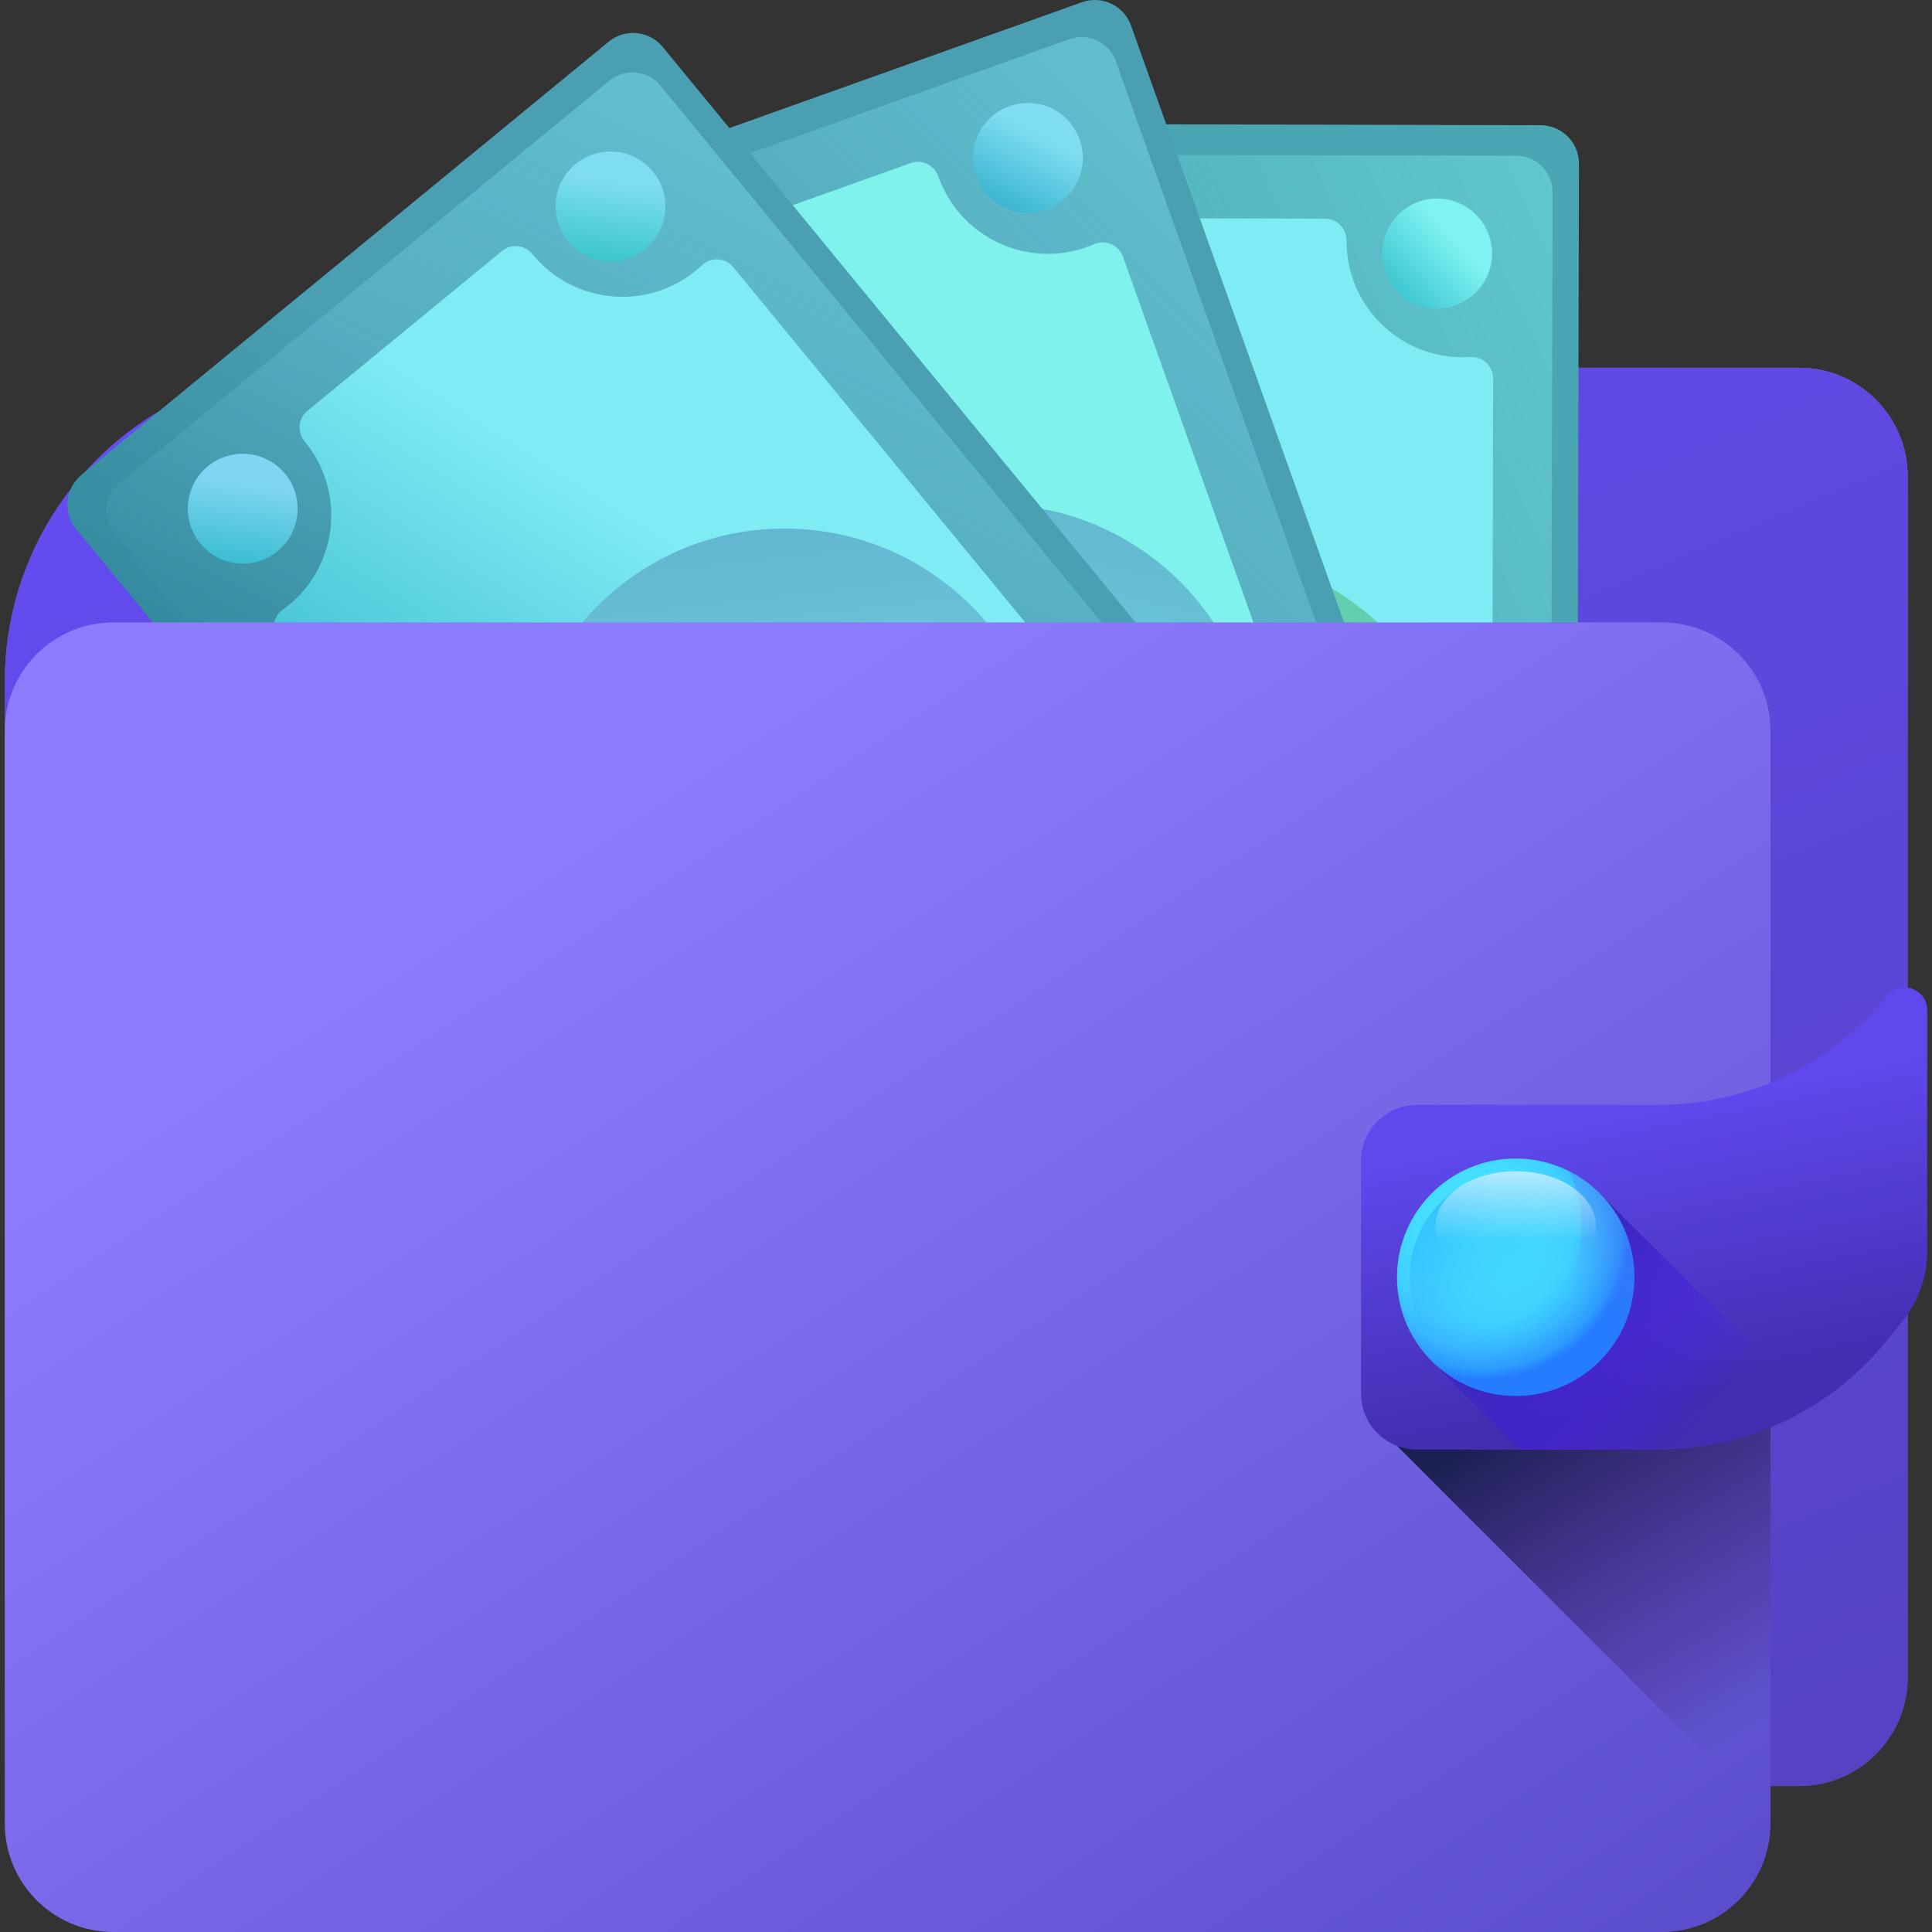 <svg width="197" height="197" viewBox="0 0 197 197" fill="none" xmlns="http://www.w3.org/2000/svg">
<rect x="0" y="0" width="197" height="197" fill="#333333" stroke="none"/>
<path d="M183.45 182.117H11.559C5.445 182.117 0.489 177.161 0.489 171.047V69.503C0.489 51.827 14.818 37.498 32.494 37.498H183.45C189.564 37.498 194.521 42.455 194.521 48.569V171.047C194.521 177.161 189.564 182.117 183.45 182.117Z" fill="url(#paint0_linear_39_2598)"/>
<path d="M183.45 182.117H11.559C5.445 182.117 0.489 177.161 0.489 171.047V69.503C0.489 51.827 14.818 37.498 32.494 37.498H183.45C189.564 37.498 194.521 42.455 194.521 48.569V171.047C194.521 177.161 189.564 182.117 183.45 182.117Z" fill="url(#paint1_linear_39_2598)"/>
<path d="M83.268 149.828L83.581 16.513C83.586 14.35 85.344 12.601 87.507 12.606L157.092 12.769C159.255 12.774 161.005 14.532 161 16.695L160.687 150.009C160.682 152.173 158.924 153.922 156.761 153.917L87.176 153.754C85.013 153.749 83.263 151.991 83.268 149.828Z" fill="url(#paint2_linear_39_2598)"/>
<path d="M85.959 146.936L86.258 19.418C86.263 17.378 87.921 15.728 89.961 15.733L154.623 15.884C156.664 15.889 158.313 17.547 158.309 19.587L158.009 147.105C158.005 149.145 156.347 150.795 154.307 150.79L89.644 150.639C87.604 150.634 85.955 148.976 85.959 146.936Z" fill="url(#paint3_linear_39_2598)"/>
<path d="M137.029 142.033C137.044 135.494 142.357 130.207 148.895 130.222C149.163 130.223 149.43 130.233 149.694 130.251C150.961 130.34 152.038 129.342 152.041 128.072L152.251 38.593C152.254 37.322 151.181 36.319 149.914 36.402C149.65 36.42 149.384 36.428 149.115 36.427C142.577 36.412 137.289 31.099 137.304 24.561C137.304 24.554 137.304 24.546 137.304 24.538C137.31 23.31 136.346 22.3 135.118 22.297L109.436 22.237C108.208 22.234 107.24 23.24 107.239 24.468V24.491C107.224 31.029 101.911 36.316 95.373 36.301C95.105 36.3 94.838 36.291 94.574 36.272C93.307 36.183 92.23 37.181 92.227 38.452L92.018 127.931C92.014 129.201 93.087 130.204 94.355 130.121C94.618 130.104 94.885 130.095 95.153 130.096C101.691 130.111 106.979 135.424 106.964 141.962V141.985C106.958 143.213 107.922 144.223 109.15 144.226L134.832 144.286C136.06 144.289 137.029 143.284 137.029 142.056C137.029 142.048 137.029 142.04 137.029 142.033Z" fill="url(#paint4_linear_39_2598)"/>
<path d="M122.134 110.23C137.028 110.23 149.102 98.156 149.102 83.262C149.102 68.368 137.028 56.294 122.134 56.294C107.24 56.294 95.166 68.368 95.166 83.262C95.166 98.156 107.24 110.23 122.134 110.23Z" fill="url(#paint5_linear_39_2598)"/>
<path d="M138.391 93.889C139.034 93.48 139.569 92.688 139.997 91.507C140.458 90.234 140.772 88.877 140.945 87.439C140.994 87.362 141.038 87.284 141.074 87.204L143.362 85.079C143.609 84.745 143.733 84.385 143.734 83.998C143.735 83.576 143.612 83.215 143.367 82.916C143.122 82.616 142.841 82.466 142.524 82.466L140.995 82.462C140.685 79.613 139.741 77.228 138.163 75.308C136.585 73.386 134.268 72.424 131.213 72.416C130.125 72.413 129.133 72.534 128.238 72.778C127.342 73.022 126.561 73.425 125.892 73.986C125.224 74.547 124.652 75.082 124.177 75.591C124.174 75.595 124.171 75.599 124.167 75.603C124.167 75.603 117.518 82.22 117.515 82.224C117.449 82.285 117.387 82.345 117.324 82.406L108.5 82.386C108.609 80.827 109.015 79.456 109.72 78.271C110.425 77.085 111.084 76.155 111.701 75.477C112.317 74.799 112.625 74.252 112.626 73.835C112.628 73.205 112.295 72.646 111.63 72.155C110.964 71.663 110.298 71.418 109.631 71.416C108.565 71.414 107.513 72.012 106.475 73.211L83.394 96.184L83.271 148.752L138.391 93.889Z" fill="url(#paint6_linear_39_2598)"/>
<path d="M109.631 71.416C110.298 71.418 110.964 71.663 111.629 72.154C112.295 72.645 112.628 73.205 112.626 73.835C112.625 74.252 112.316 74.799 111.701 75.477C111.084 76.155 110.424 77.085 109.72 78.27C109.015 79.456 108.609 80.827 108.499 82.385L120.87 82.414C121.258 81.36 121.568 80.552 121.797 79.99C122.026 79.428 122.362 78.681 122.802 77.751C123.243 76.819 123.701 76.099 124.176 75.591C124.652 75.082 125.223 74.546 125.891 73.986C126.559 73.424 127.341 73.021 128.237 72.778C129.133 72.534 130.125 72.413 131.212 72.416C134.267 72.423 136.584 73.386 138.162 75.307C139.74 77.227 140.684 79.612 140.994 82.462L142.524 82.465C142.84 82.466 143.121 82.616 143.367 82.915C143.611 83.214 143.734 83.576 143.733 83.998C143.732 84.384 143.608 84.744 143.362 85.078C143.114 85.412 142.833 85.578 142.516 85.577L141.092 85.574C141.016 87.718 140.651 89.696 139.997 91.506C139.341 93.315 138.434 94.219 137.273 94.216C136.64 94.214 135.982 94 135.297 93.572C134.612 93.145 134.271 92.577 134.272 91.868C134.273 91.588 134.573 90.817 135.174 89.56C135.775 88.301 136.13 86.968 136.239 85.562L125.548 85.537C125.018 86.935 124.515 88.096 124.039 89.022C123.563 89.947 122.903 90.926 122.058 91.955C121.213 92.985 120.149 93.761 118.867 94.282C117.585 94.803 116.084 95.063 114.364 95.059C111.222 95.051 108.727 94.189 106.878 92.47C105.029 90.752 103.896 88.424 103.479 85.485L101.717 85.481C101.406 85.48 101.131 85.312 100.889 84.978C100.648 84.643 100.528 84.282 100.529 83.895C100.53 83.473 100.652 83.112 100.893 82.815C101.136 82.516 101.413 82.367 101.723 82.368L103.328 82.372C103.371 79.313 104.077 76.72 105.447 74.596C106.818 72.472 108.212 71.412 109.631 71.416ZM131.727 77.64C130.358 77.637 129.312 78.06 128.592 78.912C127.87 79.762 127.191 81.04 126.556 82.745L136.146 82.767C135.732 79.354 134.259 77.645 131.727 77.64ZM108.599 85.182C109.153 88.277 110.887 89.829 113.8 89.836C115.343 89.839 116.555 89.438 117.434 88.631C118.313 87.824 119.071 86.683 119.706 85.208L108.599 85.182Z" fill="url(#paint7_linear_39_2598)"/>
<path d="M146.524 31.442C143.432 31.435 140.931 28.922 140.938 25.83C140.945 22.738 143.458 20.236 146.551 20.244C149.643 20.251 152.144 22.764 152.137 25.856C152.13 28.949 149.617 31.45 146.524 31.442Z" fill="url(#paint8_linear_39_2598)"/>
<path d="M146.255 146.394C143.162 146.386 140.661 143.874 140.668 140.781C140.676 137.689 143.189 135.188 146.281 135.195C149.374 135.202 151.875 137.715 151.867 140.807C151.86 143.9 149.347 146.401 146.255 146.394Z" fill="url(#paint9_linear_39_2598)"/>
<path d="M98 31.328C101.093 31.328 103.6 28.822 103.6 25.729C103.6 22.637 101.093 20.13 98 20.13C94.908 20.13 92.401 22.637 92.401 25.729C92.401 28.822 94.908 31.328 98 31.328Z" fill="url(#paint10_linear_39_2598)"/>
<path d="M97.731 146.279C100.823 146.279 103.33 143.772 103.33 140.68C103.33 137.588 100.823 135.081 97.731 135.081C94.638 135.081 92.131 137.588 92.131 140.68C92.131 143.772 94.638 146.279 97.731 146.279Z" fill="url(#paint11_linear_39_2598)"/>
<path d="M87.216 154.181L42.411 28.621C41.684 26.584 42.746 24.343 44.783 23.616L110.321 0.229C112.358 -0.498 114.599 0.564 115.326 2.602L160.131 128.162C160.858 130.199 159.796 132.44 157.759 133.167L92.221 156.554C90.183 157.281 87.943 156.218 87.216 154.181Z" fill="url(#paint12_linear_39_2598)"/>
<path d="M88.77 150.549L45.913 30.448C45.227 28.527 46.228 26.413 48.15 25.728L109.051 3.996C110.973 3.31 113.086 4.312 113.772 6.233L156.629 126.334C157.315 128.256 156.313 130.369 154.392 131.055L93.49 152.787C91.569 153.473 89.455 152.471 88.77 150.549Z" fill="url(#paint13_linear_39_2598)"/>
<path d="M135.169 128.658C132.972 122.5 136.183 115.728 142.341 113.53C142.594 113.44 142.847 113.359 143.102 113.287C144.324 112.942 145 111.638 144.573 110.442L114.501 26.168C114.074 24.971 112.725 24.39 111.561 24.897C111.318 25.003 111.07 25.101 110.818 25.191C104.66 27.389 97.887 24.178 95.689 18.02C95.686 18.013 95.684 18.006 95.681 17.998C95.271 16.841 94.022 16.216 92.865 16.629L68.678 25.26C67.521 25.673 66.95 26.947 67.365 28.103C67.368 28.11 67.37 28.117 67.373 28.124C69.57 34.282 66.359 41.055 60.202 43.253C59.949 43.343 59.695 43.424 59.44 43.496C58.218 43.841 57.542 45.144 57.969 46.341L88.042 130.615C88.469 131.812 89.817 132.393 90.982 131.886C91.224 131.78 91.472 131.682 91.725 131.592C97.883 129.394 104.656 132.605 106.853 138.763C106.856 138.77 106.858 138.778 106.861 138.785C107.272 139.942 108.52 140.567 109.677 140.154L133.865 131.522C135.021 131.109 135.593 129.835 135.178 128.68C135.175 128.673 135.172 128.666 135.169 128.658Z" fill="url(#paint14_linear_39_2598)"/>
<path d="M101.271 105.36C116.165 105.36 128.239 93.286 128.239 78.391C128.239 63.497 116.165 51.423 101.271 51.423C86.377 51.423 74.303 63.497 74.303 78.391C74.303 93.286 86.377 105.36 101.271 105.36Z" fill="url(#paint15_linear_39_2598)"/>
<path d="M120.165 82.893C120.631 82.29 120.867 81.363 120.87 80.107C120.873 78.754 120.709 77.37 120.386 75.958C120.406 75.869 120.421 75.781 120.428 75.694L121.862 72.92C121.981 72.522 121.977 72.141 121.846 71.777C121.705 71.38 121.467 71.081 121.135 70.883C120.803 70.684 120.488 70.638 120.19 70.744L118.749 71.258C117.494 68.682 115.799 66.756 113.664 65.483C111.529 64.209 109.023 64.087 106.146 65.114C105.121 65.479 104.228 65.928 103.468 66.461C102.708 66.993 102.109 67.637 101.67 68.391C101.231 69.145 100.874 69.842 100.599 70.482C100.597 70.486 100.596 70.491 100.594 70.496C100.594 70.496 96.575 78.972 96.573 78.977C96.532 79.057 96.494 79.135 96.455 79.213L88.144 82.179C87.72 80.675 87.638 79.247 87.901 77.894C88.162 76.54 88.469 75.441 88.819 74.595C89.169 73.749 89.275 73.129 89.134 72.736C88.923 72.143 88.421 71.729 87.628 71.492C86.835 71.255 86.125 71.249 85.497 71.474C84.493 71.832 83.706 72.751 83.134 74.23L69.186 103.656L86.853 153.166L120.165 82.893Z" fill="url(#paint16_linear_39_2598)"/>
<path d="M85.498 71.474C86.126 71.25 86.836 71.255 87.628 71.493C88.421 71.73 88.923 72.144 89.135 72.737C89.275 73.13 89.17 73.749 88.82 74.595C88.469 75.442 88.163 76.541 87.901 77.894C87.638 79.248 87.72 80.676 88.144 82.18L99.796 78.022C99.805 76.898 99.822 76.033 99.848 75.427C99.873 74.82 99.936 74.004 100.036 72.979C100.136 71.954 100.324 71.121 100.599 70.482C100.873 69.842 101.23 69.145 101.669 68.392C102.108 67.637 102.707 66.994 103.468 66.461C104.228 65.928 105.121 65.48 106.146 65.114C109.023 64.087 111.529 64.21 113.664 65.484C115.798 66.757 117.494 68.682 118.749 71.258L120.189 70.744C120.488 70.638 120.802 70.684 121.135 70.883C121.467 71.081 121.704 71.38 121.846 71.777C121.976 72.141 121.981 72.522 121.862 72.92C121.742 73.317 121.533 73.569 121.235 73.676L119.894 74.154C120.547 76.198 120.873 78.182 120.87 80.107C120.865 82.032 120.317 83.189 119.224 83.579C118.628 83.792 117.935 83.812 117.146 83.642C116.358 83.472 115.844 83.052 115.605 82.385C115.511 82.121 115.533 81.295 115.674 79.908C115.813 78.52 115.696 77.145 115.323 75.786L105.254 79.378C105.229 80.873 105.148 82.136 105.013 83.168C104.878 84.2 104.588 85.344 104.141 86.599C103.695 87.854 102.956 88.944 101.926 89.868C100.896 90.792 99.571 91.544 97.952 92.122C94.992 93.178 92.352 93.21 90.031 92.219C87.71 91.227 85.856 89.419 84.47 86.795L82.81 87.387C82.517 87.491 82.201 87.426 81.861 87.194C81.521 86.96 81.285 86.661 81.156 86.297C81.014 85.9 81.007 85.519 81.133 85.157C81.261 84.794 81.47 84.56 81.763 84.456L83.275 83.916C82.28 81.023 82.067 78.345 82.638 75.882C83.209 73.42 84.162 71.951 85.498 71.474ZM108.396 69.856C107.107 70.316 106.266 71.069 105.876 72.113C105.485 73.158 105.278 74.59 105.257 76.409L114.289 73.186C112.745 70.114 110.781 69.005 108.396 69.856ZM89.183 84.777C90.752 87.502 92.908 88.377 95.652 87.398C97.106 86.879 98.11 86.091 98.664 85.035C99.218 83.977 99.545 82.648 99.644 81.044L89.183 84.777Z" fill="url(#paint17_linear_39_2598)"/>
<path d="M106.693 21.377C103.781 22.416 100.577 20.897 99.537 17.985C98.498 15.072 100.017 11.868 102.929 10.829C105.842 9.79 109.046 11.308 110.085 14.221C111.125 17.133 109.606 20.337 106.693 21.377Z" fill="url(#paint18_linear_39_2598)"/>
<path d="M145.327 129.641C142.414 130.681 139.21 129.162 138.171 126.249C137.131 123.337 138.65 120.133 141.563 119.094C144.475 118.054 147.679 119.573 148.718 122.486C149.758 125.398 148.239 128.602 145.327 129.641Z" fill="url(#paint19_linear_39_2598)"/>
<path d="M59.097 38.015C62.189 38.015 64.696 35.508 64.696 32.416C64.696 29.323 62.189 26.816 59.097 26.816C56.004 26.816 53.497 29.323 53.497 32.416C53.497 35.508 56.004 38.015 59.097 38.015Z" fill="url(#paint20_linear_39_2598)"/>
<path d="M99.612 145.954C96.7 146.993 93.496 145.475 92.457 142.562C91.417 139.65 92.936 136.446 95.849 135.406C98.761 134.367 101.965 135.886 103.004 138.798C104.044 141.711 102.525 144.915 99.612 145.954Z" fill="url(#paint21_linear_39_2598)"/>
<path d="M92.403 156.942L7.763 53.942C6.39 52.271 6.632 49.803 8.303 48.429L62.065 4.251C63.736 2.877 66.204 3.119 67.578 4.79L152.217 107.79C153.591 109.461 153.349 111.929 151.678 113.303L97.916 157.481C96.245 158.855 93.776 158.613 92.403 156.942Z" fill="url(#paint22_linear_39_2598)"/>
<path d="M92.637 152.999L11.677 54.477C10.382 52.901 10.609 50.573 12.186 49.278L62.144 8.225C63.721 6.929 66.048 7.157 67.343 8.733L148.303 107.255C149.598 108.831 149.371 111.159 147.794 112.454L97.836 153.508C96.26 154.803 93.932 154.575 92.637 152.999Z" fill="url(#paint23_linear_39_2598)"/>
<path d="M128.895 116.702C124.744 111.65 125.474 104.19 130.526 100.039C130.733 99.869 130.945 99.707 131.16 99.553C132.194 98.815 132.389 97.359 131.582 96.378L74.773 27.246C73.967 26.265 72.501 26.174 71.577 27.045C71.384 27.226 71.184 27.402 70.977 27.573C65.925 31.724 58.465 30.994 54.315 25.942C54.309 25.936 54.305 25.93 54.3 25.924C53.522 24.974 52.136 24.809 51.187 25.589L31.345 41.894C30.396 42.673 30.289 44.066 31.071 45.013C31.076 45.019 31.081 45.025 31.086 45.031C35.237 50.082 34.507 57.542 29.455 61.693C29.248 61.863 29.036 62.026 28.821 62.179C27.788 62.917 27.592 64.373 28.399 65.354L85.208 134.486C86.015 135.468 87.48 135.558 88.405 134.687C88.597 134.506 88.797 134.33 89.005 134.159C94.056 130.008 101.516 130.738 105.667 135.79C105.672 135.796 105.677 135.802 105.682 135.808C106.46 136.758 107.846 136.923 108.795 136.143L128.637 119.838C129.585 119.059 129.692 117.666 128.911 116.719C128.905 116.714 128.9 116.708 128.895 116.702Z" fill="url(#paint24_linear_39_2598)"/>
<path d="M79.99 107.834C94.884 107.834 106.958 95.76 106.958 80.866C106.958 65.972 94.884 53.898 79.99 53.898C65.096 53.898 53.022 65.972 53.022 80.866C53.022 95.76 65.096 107.834 79.99 107.834Z" fill="url(#paint25_linear_39_2598)"/>
<path d="M99.293 78.71C99.528 77.986 99.436 77.034 99.015 75.85C98.559 74.576 97.937 73.33 97.155 72.11C97.144 72.019 97.128 71.931 97.105 71.847L97.516 68.751C97.493 68.337 97.36 67.98 97.115 67.681C96.847 67.355 96.522 67.155 96.143 67.08C95.763 67.005 95.451 67.069 95.206 67.269L94.024 68.24C91.971 66.241 89.725 65.002 87.286 64.526C84.846 64.05 82.446 64.782 80.086 66.722C79.245 67.413 78.557 68.137 78.022 68.896C77.486 69.654 77.14 70.462 76.982 71.321C76.824 72.178 76.724 72.955 76.682 73.65C76.681 73.655 76.681 73.66 76.681 73.665C76.681 73.665 75.767 83.001 75.767 83.007C75.756 83.096 75.747 83.182 75.736 83.269L68.919 88.871C68.011 87.6 67.451 86.284 67.24 84.921C67.028 83.558 66.945 82.421 66.989 81.505C67.032 80.591 66.921 79.972 66.657 79.65C66.257 79.163 65.644 78.944 64.818 78.989C63.992 79.034 63.322 79.269 62.807 79.692C61.983 80.369 61.553 81.5 61.515 83.085L58.344 115.495L91.719 156.11L99.293 78.71Z" fill="url(#paint26_linear_39_2598)"/>
<path d="M62.807 79.692C63.322 79.269 63.992 79.034 64.818 78.989C65.644 78.944 66.257 79.164 66.657 79.65C66.922 79.972 67.032 80.591 66.989 81.506C66.945 82.421 67.028 83.559 67.24 84.921C67.451 86.284 68.011 87.6 68.919 88.871L78.477 81.017C78.105 79.957 77.829 79.136 77.648 78.558C77.467 77.978 77.25 77.189 76.997 76.191C76.744 75.192 76.639 74.345 76.682 73.651C76.724 72.955 76.824 72.179 76.983 71.321C77.14 70.463 77.486 69.655 78.022 68.897C78.557 68.138 79.245 67.414 80.086 66.723C82.446 64.783 84.846 64.051 87.286 64.527C89.725 65.003 91.972 66.242 94.025 68.241L95.207 67.27C95.451 67.069 95.763 67.006 96.143 67.081C96.523 67.155 96.847 67.356 97.115 67.682C97.361 67.98 97.494 68.337 97.516 68.751C97.538 69.166 97.427 69.474 97.183 69.675L96.082 70.579C97.389 72.281 98.367 74.038 99.014 75.85C99.661 77.663 99.537 78.937 98.64 79.674C98.151 80.076 97.506 80.33 96.706 80.437C95.906 80.544 95.281 80.322 94.831 79.775C94.653 79.558 94.394 78.773 94.057 77.42C93.719 76.067 93.144 74.813 92.332 73.66L84.073 80.447C84.554 81.862 84.906 83.078 85.128 84.095C85.35 85.112 85.464 86.287 85.468 87.619C85.472 88.951 85.147 90.226 84.489 91.444C83.833 92.662 82.84 93.818 81.512 94.91C79.084 96.905 76.61 97.828 74.091 97.68C71.571 97.532 69.215 96.459 67.023 94.458L65.661 95.577C65.421 95.774 65.102 95.82 64.703 95.716C64.303 95.611 63.981 95.409 63.736 95.111C63.468 94.784 63.332 94.428 63.328 94.045C63.326 93.66 63.444 93.37 63.685 93.172L64.925 92.153C63.01 89.767 61.903 87.319 61.607 84.809C61.311 82.298 61.711 80.593 62.807 79.692ZM83.808 70.423C82.75 71.293 82.213 72.285 82.2 73.4C82.185 74.515 82.475 75.933 83.071 77.652L90.48 71.563C87.988 69.196 85.764 68.816 83.808 70.423ZM70.775 90.965C73.174 92.999 75.499 93.092 77.749 91.242C78.942 90.262 79.62 89.181 79.785 87.999C79.948 86.817 79.806 85.455 79.357 83.912L70.775 90.965Z" fill="url(#paint27_linear_39_2598)"/>
<path d="M62.25 26.652C65.343 26.652 67.85 24.145 67.85 21.052C67.85 17.96 65.343 15.453 62.25 15.453C59.158 15.453 56.651 17.96 56.651 21.052C56.651 24.145 59.158 26.652 62.25 26.652Z" fill="url(#paint28_linear_39_2598)"/>
<path d="M135.231 115.464C138.324 115.464 140.83 112.957 140.83 109.864C140.83 106.772 138.324 104.265 135.231 104.265C132.139 104.265 129.632 106.772 129.632 109.864C129.632 112.957 132.139 115.464 135.231 115.464Z" fill="url(#paint29_linear_39_2598)"/>
<path d="M24.75 57.468C27.842 57.468 30.349 54.961 30.349 51.868C30.349 48.776 27.842 46.269 24.75 46.269C21.657 46.269 19.15 48.776 19.15 51.868C19.15 54.961 21.657 57.468 24.75 57.468Z" fill="url(#paint30_linear_39_2598)"/>
<path d="M97.731 146.279C100.823 146.279 103.33 143.772 103.33 140.68C103.33 137.588 100.823 135.081 97.731 135.081C94.638 135.081 92.131 137.588 92.131 140.68C92.131 143.772 94.638 146.279 97.731 146.279Z" fill="url(#paint31_linear_39_2598)"/>
<path d="M169.463 197H11.559C5.445 197 0.489 192.043 0.489 185.929V74.537C0.489 68.423 5.445 63.467 11.559 63.467H169.463C175.576 63.467 180.533 68.423 180.533 74.537V185.929C180.534 192.043 175.577 197 169.463 197Z" fill="url(#paint32_linear_39_2598)"/>
<path d="M180.533 185.512V144L142.444 147.422L180.533 185.512Z" fill="url(#paint33_linear_39_2598)"/>
<path d="M169.141 112.656H144.51C141.343 112.656 138.775 115.223 138.775 118.39V142.078C138.775 145.245 141.342 147.812 144.51 147.812H169.141C178.171 147.812 186.716 143.728 192.387 136.702L194.015 134.686C195.63 132.684 196.511 130.19 196.511 127.618V103.002C196.511 100.815 193.761 99.844 192.387 101.546C186.716 108.571 178.171 112.656 169.141 112.656Z" fill="url(#paint34_linear_39_2598)"/>
<path d="M183.419 142.078V141.992L163.409 121.982C161.199 119.61 158.049 118.125 154.552 118.125C147.865 118.125 142.444 123.546 142.444 130.234C142.444 133.731 143.929 136.881 146.3 139.091L155.021 147.811H177.685C180.852 147.811 183.419 145.244 183.419 142.078Z" fill="url(#paint35_linear_39_2598)"/>
<path d="M154.552 142.342C161.239 142.342 166.66 136.921 166.66 130.234C166.66 123.547 161.239 118.125 154.552 118.125C147.864 118.125 142.443 123.547 142.443 130.234C142.443 136.921 147.864 142.342 154.552 142.342Z" fill="url(#paint36_radial_39_2598)"/>
<path d="M165.36 130.234C165.36 136.203 160.521 141.042 154.552 141.042C148.583 141.042 143.744 136.203 143.744 130.234C143.744 124.265 148.583 119.426 154.552 119.426C160.521 119.426 165.36 124.265 165.36 130.234Z" fill="url(#paint37_linear_39_2598)"/>
<path d="M159.968 119.403C160.784 121.033 161.245 122.872 161.245 124.819C161.245 131.506 155.824 136.927 149.137 136.927C147.189 136.927 145.35 136.467 143.72 135.65C145.708 139.618 149.812 142.342 154.551 142.342C161.239 142.342 166.66 136.921 166.66 130.234C166.66 125.494 163.936 121.39 159.968 119.403Z" fill="url(#paint38_linear_39_2598)"/>
<path d="M162.739 125.051C162.739 128.159 159.073 130.677 154.551 130.677C150.03 130.677 146.364 128.158 146.364 125.051C146.364 121.944 150.03 119.425 154.551 119.425C159.073 119.426 162.739 121.945 162.739 125.051Z" fill="url(#paint39_linear_39_2598)"/>
<defs>
<linearGradient id="paint0_linear_39_2598" x1="151.258" y1="19.947" x2="132.33" y2="54.325" gradientUnits="userSpaceOnUse">
<stop stop-color="#8A7889"/>
<stop offset="1" stop-color="#6E566E"/>
</linearGradient>
<linearGradient id="paint1_linear_39_2598" x1="232.496" y1="272.502" x2="115.991" y2="-0.076" gradientUnits="userSpaceOnUse">
<stop stop-color="#4D3EAA"/>
<stop offset="1" stop-color="#634CF1"/>
</linearGradient>
<linearGradient id="paint2_linear_39_2598" x1="140.794" y1="76.21" x2="40.593" y2="115.585" gradientUnits="userSpaceOnUse">
<stop stop-color="#4AA6B2"/>
<stop offset="1" stop-color="#074D75"/>
</linearGradient>
<linearGradient id="paint3_linear_39_2598" x1="109.198" y1="89.517" x2="273.062" y2="13.738" gradientUnits="userSpaceOnUse">
<stop stop-color="#7FF3F3" stop-opacity="0"/>
<stop offset="1" stop-color="#83F8FF"/>
</linearGradient>
<linearGradient id="paint4_linear_39_2598" x1="136.851" y1="78.731" x2="69.943" y2="100.641" gradientUnits="userSpaceOnUse">
<stop stop-color="#7FEBF2"/>
<stop offset="1" stop-color="#007DB3"/>
</linearGradient>
<linearGradient id="paint5_linear_39_2598" x1="108.527" y1="104.249" x2="161.441" y2="23.199" gradientUnits="userSpaceOnUse">
<stop stop-color="#7FECF3"/>
<stop offset="1" stop-color="#4AB272"/>
<stop offset="1" stop-color="#4A99B2"/>
</linearGradient>
<linearGradient id="paint6_linear_39_2598" x1="108.116" y1="102.581" x2="133.485" y2="45.583" gradientUnits="userSpaceOnUse">
<stop stop-color="#4AB272" stop-opacity="0"/>
<stop offset="1" stop-color="#009245"/>
</linearGradient>
<linearGradient id="paint7_linear_39_2598" x1="124.33" y1="81.031" x2="109.404" y2="103.099" gradientUnits="userSpaceOnUse">
<stop stop-color="#4AB272"/>
<stop offset="1" stop-color="#077565"/>
</linearGradient>
<linearGradient id="paint8_linear_39_2598" x1="148.323" y1="24.392" x2="136.908" y2="34.919" gradientUnits="userSpaceOnUse">
<stop stop-color="#7FF2F2"/>
<stop offset="1" stop-color="#009EB3"/>
</linearGradient>
<linearGradient id="paint9_linear_39_2598" x1="148.088" y1="139.342" x2="136.673" y2="149.87" gradientUnits="userSpaceOnUse">
<stop stop-color="#91F27F"/>
<stop offset="1" stop-color="#00B302"/>
</linearGradient>
<linearGradient id="paint10_linear_39_2598" x1="99.785" y1="24.292" x2="88.37" y2="34.82" gradientUnits="userSpaceOnUse">
<stop stop-color="#91F27F"/>
<stop offset="1" stop-color="#00B302"/>
</linearGradient>
<linearGradient id="paint11_linear_39_2598" x1="99.55" y1="139.243" x2="88.135" y2="149.77" gradientUnits="userSpaceOnUse">
<stop stop-color="#91F27F"/>
<stop offset="1" stop-color="#00B302"/>
</linearGradient>
<linearGradient id="paint12_linear_39_2598" x1="116.34" y1="64.939" x2="35.321" y2="135.86" gradientUnits="userSpaceOnUse">
<stop stop-color="#4A9FB2"/>
<stop offset="1" stop-color="#074D75"/>
</linearGradient>
<linearGradient id="paint13_linear_39_2598" x1="91.093" y1="88.14" x2="219.74" y2="-38.56" gradientUnits="userSpaceOnUse">
<stop stop-color="#7FE5F3" stop-opacity="0"/>
<stop offset="1" stop-color="#83F8FF"/>
</linearGradient>
<linearGradient id="paint14_linear_39_2598" x1="113.48" y1="68.645" x2="57.9" y2="111.876" gradientUnits="userSpaceOnUse">
<stop stop-color="#7FF2EB"/>
<stop offset="1" stop-color="#00B3B3"/>
</linearGradient>
<linearGradient id="paint15_linear_39_2598" x1="95.44" y1="102.236" x2="117.864" y2="8.06" gradientUnits="userSpaceOnUse">
<stop stop-color="#7FECF3"/>
<stop offset="1" stop-color="#4A8DB2"/>
</linearGradient>
<linearGradient id="paint16_linear_39_2598" x1="94.489" y1="100.805" x2="99.111" y2="38.578" gradientUnits="userSpaceOnUse">
<stop stop-color="#4AB272" stop-opacity="0"/>
<stop offset="1" stop-color="#009245"/>
</linearGradient>
<linearGradient id="paint17_linear_39_2598" x1="102.471" y1="75.04" x2="95.876" y2="100.858" gradientUnits="userSpaceOnUse">
<stop stop-color="#4AB272"/>
<stop offset="1" stop-color="#077565"/>
</linearGradient>
<linearGradient id="paint18_linear_39_2598" x1="105.917" y1="13.615" x2="98.728" y2="27.382" gradientUnits="userSpaceOnUse">
<stop stop-color="#7FDDF2"/>
<stop offset="1" stop-color="#0093B3"/>
</linearGradient>
<linearGradient id="paint19_linear_39_2598" x1="144.539" y1="121.903" x2="137.35" y2="135.67" gradientUnits="userSpaceOnUse">
<stop stop-color="#91F27F"/>
<stop offset="1" stop-color="#00B302"/>
</linearGradient>
<linearGradient id="paint20_linear_39_2598" x1="60.193" y1="29.923" x2="53.004" y2="43.69" gradientUnits="userSpaceOnUse">
<stop stop-color="#91F27F"/>
<stop offset="1" stop-color="#00B302"/>
</linearGradient>
<linearGradient id="paint21_linear_39_2598" x1="98.815" y1="138.211" x2="91.626" y2="151.978" gradientUnits="userSpaceOnUse">
<stop stop-color="#91F27F"/>
<stop offset="1" stop-color="#00B302"/>
</linearGradient>
<linearGradient id="paint22_linear_39_2598" x1="89.558" y1="63.138" x2="37.295" y2="157.304" gradientUnits="userSpaceOnUse">
<stop stop-color="#4A9FB2"/>
<stop offset="1" stop-color="#076175"/>
</linearGradient>
<linearGradient id="paint23_linear_39_2598" x1="73.645" y1="93.518" x2="151.865" y2="-69.264" gradientUnits="userSpaceOnUse">
<stop stop-color="#7FE5F3" stop-opacity="0"/>
<stop offset="1" stop-color="#83F8FF"/>
</linearGradient>
<linearGradient id="paint24_linear_39_2598" x1="88.12" y1="67.593" x2="50.432" y2="127.09" gradientUnits="userSpaceOnUse">
<stop stop-color="#7FEBF2"/>
<stop offset="1" stop-color="#0093B3"/>
</linearGradient>
<linearGradient id="paint25_linear_39_2598" x1="82.505" y1="105.315" x2="71.748" y2="9.085" gradientUnits="userSpaceOnUse">
<stop stop-color="#7FE5F3"/>
<stop offset="1" stop-color="#4A8DB2"/>
</linearGradient>
<linearGradient id="paint26_linear_39_2598" x1="81.126" y1="104.29" x2="64.422" y2="44.154" gradientUnits="userSpaceOnUse">
<stop stop-color="#4AB272" stop-opacity="0"/>
<stop offset="1" stop-color="#009245"/>
</linearGradient>
<linearGradient id="paint27_linear_39_2598" x1="79.921" y1="77.338" x2="82.45" y2="103.87" gradientUnits="userSpaceOnUse">
<stop stop-color="#4AB272"/>
<stop offset="1" stop-color="#077565"/>
</linearGradient>
<linearGradient id="paint28_linear_39_2598" x1="62.382" y1="18.356" x2="60.273" y2="33.746" gradientUnits="userSpaceOnUse">
<stop stop-color="#7FDDF2"/>
<stop offset="0.995" stop-color="#00B3A8"/>
</linearGradient>
<linearGradient id="paint29_linear_39_2598" x1="135.374" y1="107.213" x2="133.266" y2="122.604" gradientUnits="userSpaceOnUse">
<stop stop-color="#91F27F"/>
<stop offset="1" stop-color="#00B302"/>
</linearGradient>
<linearGradient id="paint30_linear_39_2598" x1="24.862" y1="49.176" x2="22.753" y2="64.567" gradientUnits="userSpaceOnUse">
<stop stop-color="#7FD6F2"/>
<stop offset="1" stop-color="#00A8B3"/>
</linearGradient>
<linearGradient id="paint31_linear_39_2598" x1="97.854" y1="138.034" x2="95.746" y2="153.425" gradientUnits="userSpaceOnUse">
<stop stop-color="#91F27F"/>
<stop offset="1" stop-color="#00B302"/>
</linearGradient>
<linearGradient id="paint32_linear_39_2598" x1="41.731" y1="96.824" x2="175.909" y2="300.631" gradientUnits="userSpaceOnUse">
<stop stop-color="#8D7BFD"/>
<stop offset="1" stop-color="#3E34AF"/>
</linearGradient>
<linearGradient id="paint33_linear_39_2598" x1="179.125" y1="176.613" x2="158.295" y2="142.136" gradientUnits="userSpaceOnUse">
<stop stop-color="#1B4F80" stop-opacity="0"/>
<stop offset="0.219" stop-color="#391765" stop-opacity="0.219"/>
<stop offset="1" stop-color="#1B2052"/>
</linearGradient>
<linearGradient id="paint34_linear_39_2598" x1="165.828" y1="113.87" x2="171.622" y2="142.068" gradientUnits="userSpaceOnUse">
<stop stop-color="#5F48EC"/>
<stop offset="1" stop-color="#412EB0"/>
</linearGradient>
<linearGradient id="paint35_linear_39_2598" x1="172.159" y1="146.052" x2="157.792" y2="133.619" gradientUnits="userSpaceOnUse">
<stop stop-color="#4F14F8" stop-opacity="0"/>
<stop offset="1" stop-color="#3C27C0"/>
</linearGradient>
<radialGradient id="paint36_radial_39_2598" cx="0" cy="0" r="1" gradientUnits="userSpaceOnUse" gradientTransform="translate(151.065 125.584) scale(15.087 15.087)">
<stop stop-color="#45E9FF"/>
<stop offset="0.417" stop-color="#44DDFF"/>
<stop offset="0.628" stop-color="#3FD1FF"/>
<stop offset="0.793" stop-color="#37B7FF"/>
<stop offset="0.933" stop-color="#2C9AFF"/>
<stop offset="1" stop-color="#257CFF"/>
</radialGradient>
<linearGradient id="paint37_linear_39_2598" x1="156.655" y1="132.337" x2="142.171" y2="117.853" gradientUnits="userSpaceOnUse">
<stop stop-color="#45B1FF" stop-opacity="0"/>
<stop offset="1" stop-color="#21BAFB"/>
</linearGradient>
<linearGradient id="paint38_linear_39_2598" x1="159.695" y1="130.688" x2="182.25" y2="111.597" gradientUnits="userSpaceOnUse">
<stop stop-color="#6764E8" stop-opacity="0"/>
<stop offset="1" stop-color="#446DFF"/>
</linearGradient>
<linearGradient id="paint39_linear_39_2598" x1="154.552" y1="126.51" x2="154.552" y2="115.092" gradientUnits="userSpaceOnUse">
<stop stop-color="white" stop-opacity="0"/>
<stop offset="1" stop-color="white"/>
</linearGradient>
</defs>
</svg>
